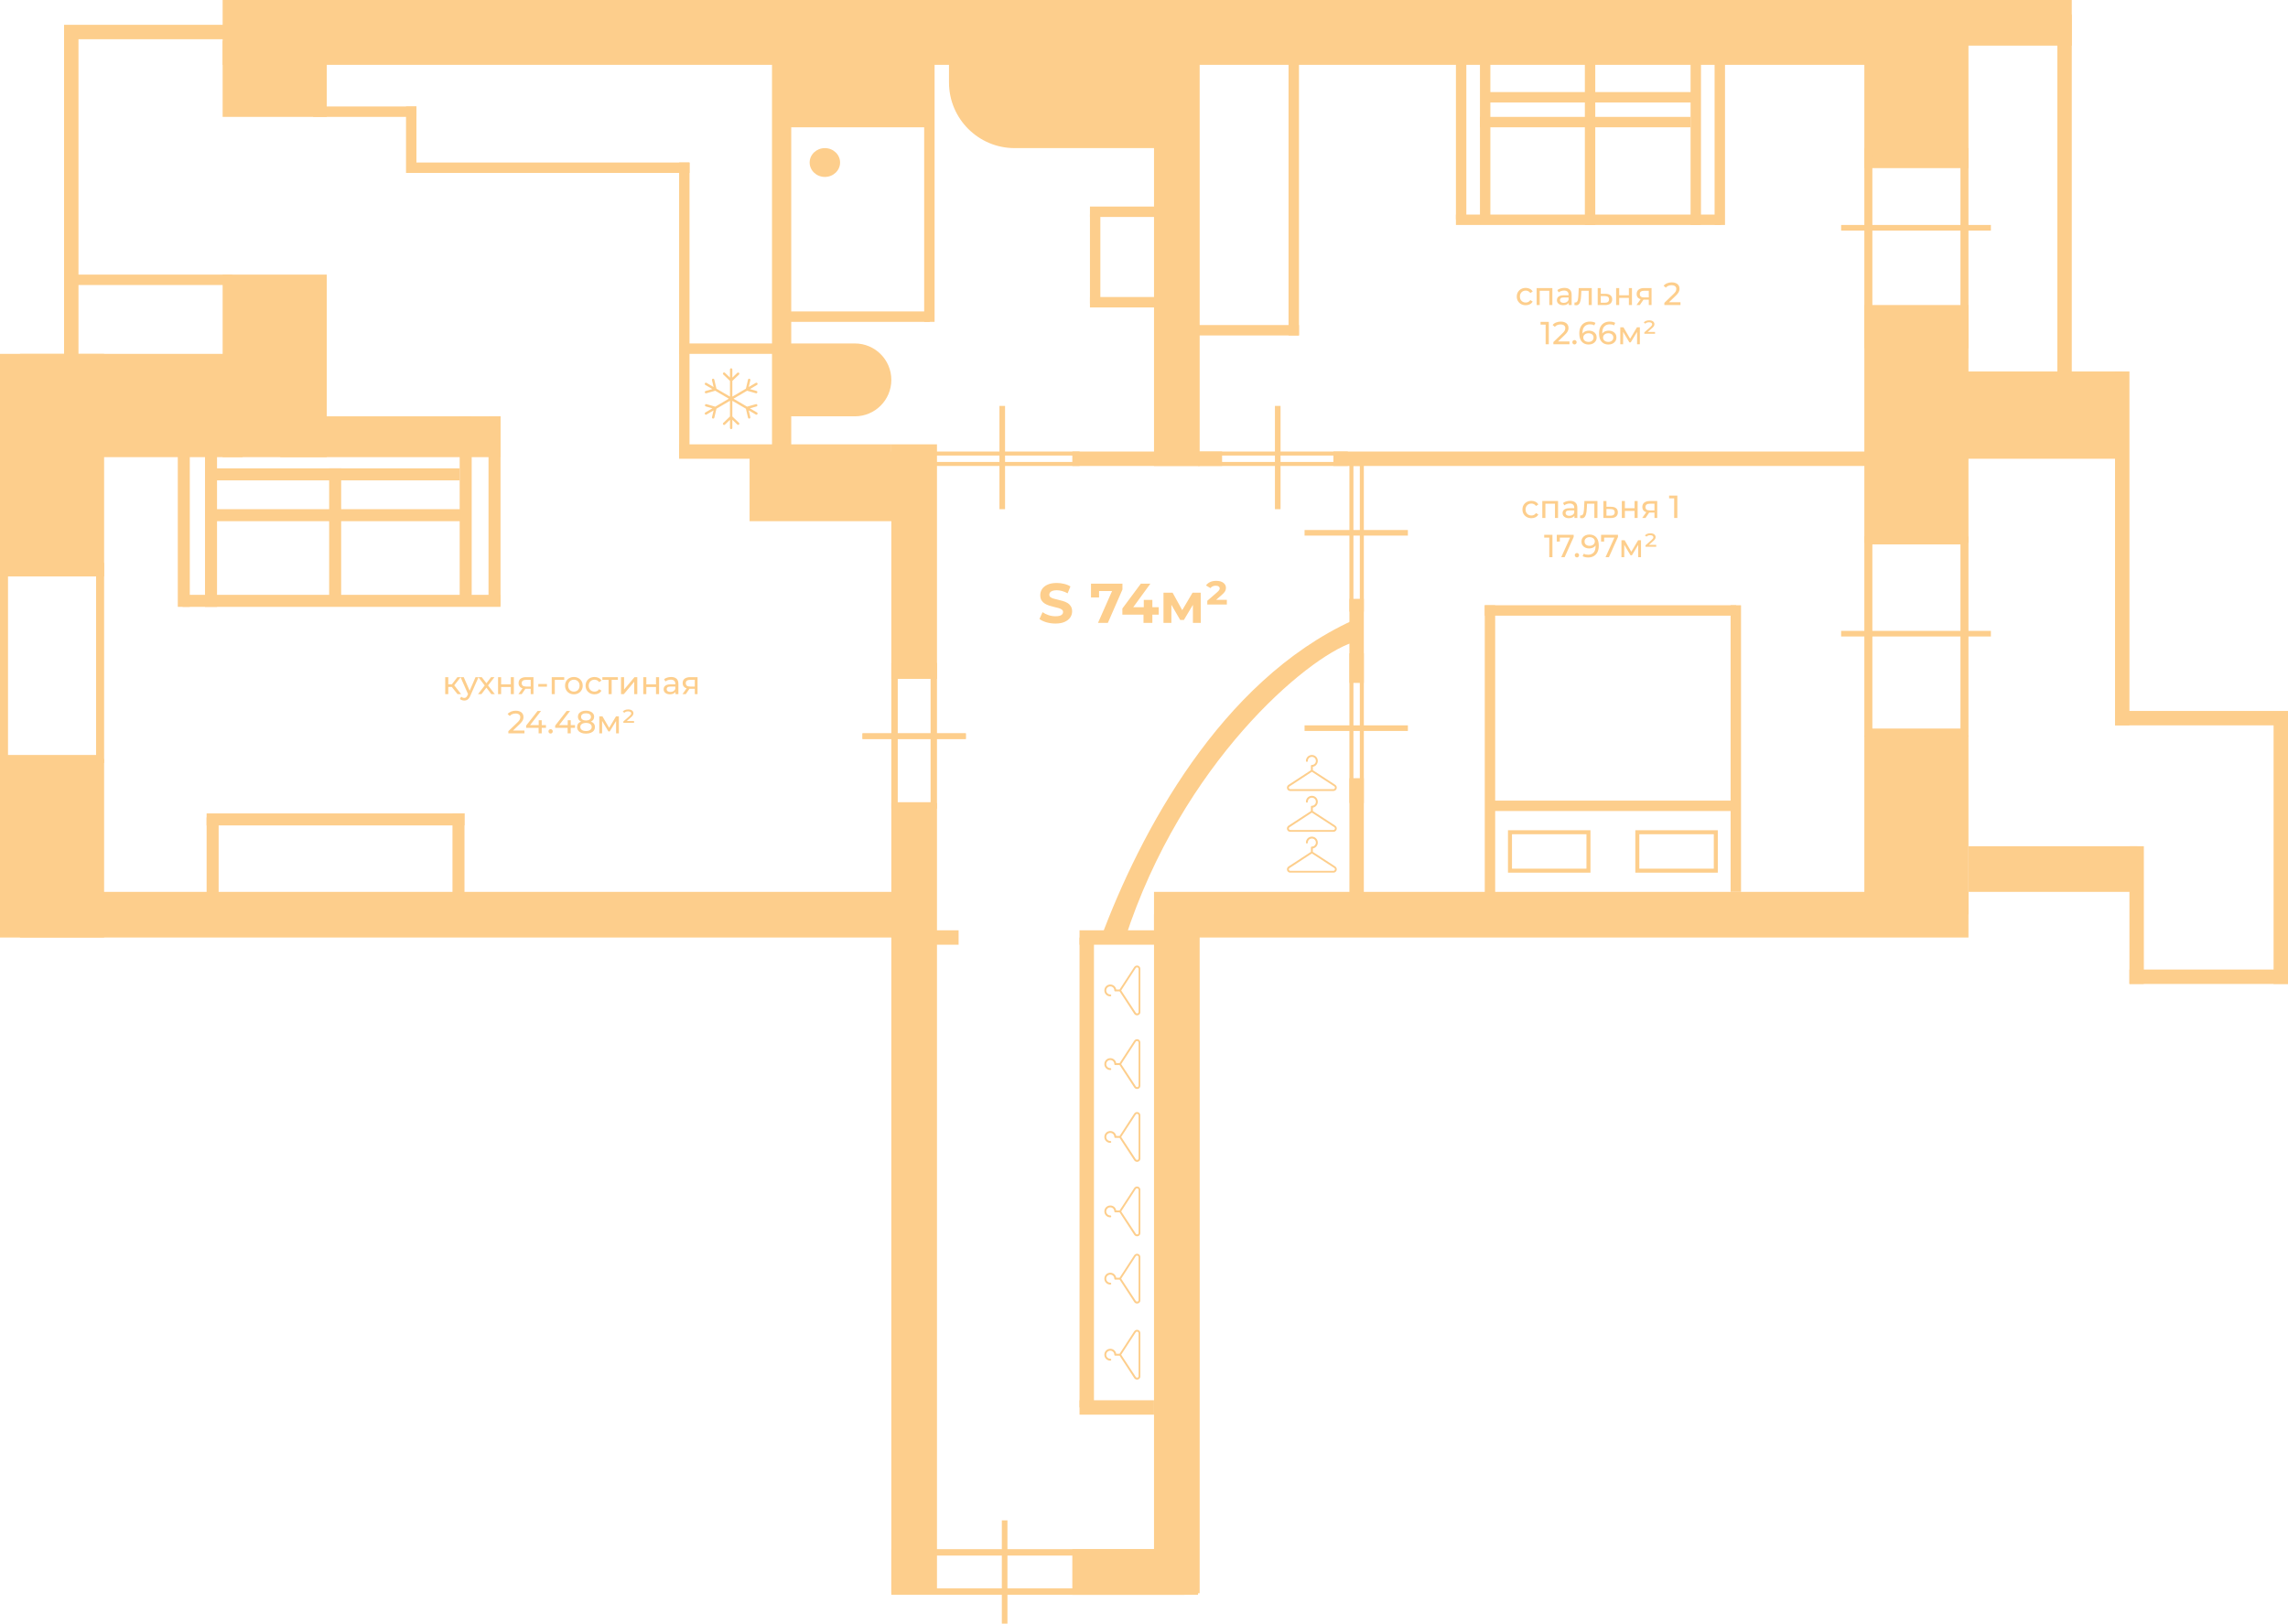 <?xml version="1.0" encoding="UTF-8"?> <svg xmlns="http://www.w3.org/2000/svg" width="2857" height="2028" viewBox="0 0 2857 2028" fill="none"><path d="M1170 1990V1003H1113V1990H1170Z" fill="#FDCE8C"></path><path d="M1498 1990V1142H1441V1990H1498Z" fill="#FDCE8C"></path><path d="M1498 582V40H1441V582H1498Z" fill="#FDCE8C"></path><path d="M1170 848V555H1113V848H1170Z" fill="#FDCE8C"></path><path d="M988 571V61H964V571H988Z" fill="#FDCE8C"></path><path d="M861 571V203H848V571H861Z" fill="#FDCE8C"></path><path d="M1167 402V34H1154V402H1167Z" fill="#FDCE8C"></path><path d="M1622 419V51H1609V419H1622Z" fill="#FDCE8C"></path><path d="M520 216V133H507V216H520Z" fill="#FDCE8C"></path><path d="M1374 379V268H1361V379H1374Z" fill="#FDCE8C"></path><path d="M861 203H512V216H861V203Z" fill="#FDCE8C"></path><path d="M1461 371H1361V384H1461V371Z" fill="#FDCE8C"></path><path d="M1467 258H1361V271H1467V258Z" fill="#FDCE8C"></path><path d="M290 343H88V356H290V343Z" fill="#FDCE8C"></path><path d="M2168 756H1854V769H2168V756Z" fill="#FDCE8C"></path><path d="M2169 1000H1855V1013H2169V1000Z" fill="#FDCE8C"></path><path d="M2149 268H1818V281H2149V268Z" fill="#FDCE8C"></path><path d="M625 743H228V758H625V743Z" fill="#FDCE8C"></path><path d="M580 1016H258V1031H580V1016Z" fill="#FDCE8C"></path><path d="M2111 146H1848V159H2111V146Z" fill="#FDCE8C"></path><path d="M574 585H264V600H574V585Z" fill="#FDCE8C"></path><path d="M2117 115H1854V128H2117V115Z" fill="#FDCE8C"></path><path d="M586 636H256V651H586V636Z" fill="#FDCE8C"></path><path d="M2141 72V281H2154V72H2141Z" fill="#FDCE8C"></path><path d="M610 520V756H625V520H610Z" fill="#FDCE8C"></path><path d="M1818 65V274H1831V65H1818Z" fill="#FDCE8C"></path><path d="M222 522L222 758H237L237 522H222Z" fill="#FDCE8C"></path><path d="M1848 65V274H1861V65H1848Z" fill="#FDCE8C"></path><path d="M256 522V758H271V522H256Z" fill="#FDCE8C"></path><path d="M2111 72V281H2124V72H2111Z" fill="#FDCE8C"></path><path d="M574 520V756H589V520H574Z" fill="#FDCE8C"></path><path d="M565 1016V1135H580V1016H565Z" fill="#FDCE8C"></path><path d="M258 1021V1140H273V1021H258Z" fill="#FDCE8C"></path><path d="M1979 72V281H1992V72H1979Z" fill="#FDCE8C"></path><path d="M411 585V756H426V585H411Z" fill="#FDCE8C"></path><path d="M1854 756V1142H1867V756H1854Z" fill="#FDCE8C"></path><path d="M2161 756V1114H2174V756H2161Z" fill="#FDCE8C"></path><path d="M520 133H391V146H520V133Z" fill="#FDCE8C"></path><path d="M977 429H848V442H977V429Z" fill="#FDCE8C"></path><path d="M1622 406H1493V419H1622V406Z" fill="#FDCE8C"></path><path d="M1161 389H981V402H1161V389Z" fill="#FDCE8C"></path><path d="M1161 72H972V159H1161V72Z" fill="#FDCE8C"></path><path d="M1467 71H1185V103C1185 148.287 1221.71 185 1267 185H1467V71Z" fill="#FDCE8C"></path><path d="M1125 564H936V651H1125V564Z" fill="#FDCE8C"></path><path d="M1206 916H1077V923H1206V916Z" fill="#FDCE8C"></path><path d="M1206 916H1077V923H1206V916Z" fill="#FDCE8C"></path><path d="M1248 507V636H1255V507H1248Z" fill="#FDCE8C"></path><path d="M1251 1899V2028H1258V1899H1251Z" fill="#FDCE8C"></path><path d="M1592 507V636H1599V507H1592Z" fill="#FDCE8C"></path><path d="M1758 662H1629V669H1758V662Z" fill="#FDCE8C"></path><path d="M1758 906H1629V913H1758V906Z" fill="#FDCE8C"></path><path d="M2486 788H2299V795H2486V788Z" fill="#FDCE8C"></path><path d="M2486 281H2299V288H2486V281Z" fill="#FDCE8C"></path><path d="M98 529L98 40H80L80 529H98Z" fill="#FDCE8C"></path><path d="M2393 564H1665V582H2393V564Z" fill="#FDCE8C"></path><path d="M1526 564H1339V582H1526V564Z" fill="#FDCE8C"></path><path d="M1163.5 566.5H1345.5V579.5H1163.5V566.5Z" stroke="#FDCE8C" stroke-width="5"></path><path d="M1885.5 1039.5H1983.5V1087.5H1885.5V1039.5Z" stroke="#FDCE8C" stroke-width="5"></path><path d="M2044.5 1039.5H2142.5V1087.5H2044.5V1039.5Z" stroke="#FDCE8C" stroke-width="5"></path><path d="M1498.5 566.5H1680.5V579.5H1498.5V566.5Z" stroke="#FDCE8C" stroke-width="5"></path><path d="M1687.5 761.5V579.5H1700.5V761.5H1687.5Z" stroke="#FDCE8C" stroke-width="5"></path><path d="M1687.5 1000.5V818.5H1700.5V1000.5H1687.5Z" stroke="#FDCE8C" stroke-width="5"></path><path d="M1113 555H848V573H1113V555Z" fill="#FDCE8C"></path><path d="M345 31L80 31V49L345 49V31Z" fill="#FDCE8C"></path><path d="M1197 1162H1142V1180H1197V1162Z" fill="#FDCE8C"></path><path d="M1454 1162H1348V1180H1454V1162Z" fill="#FDCE8C"></path><path d="M2857 888H2641V906H2857V888Z" fill="#FDCE8C"></path><path d="M2857 1211H2659V1229H2857V1211Z" fill="#FDCE8C"></path><path d="M1441 1749H1348V1767H1441V1749Z" fill="#FDCE8C"></path><path d="M1703 1147V972H1685V1147H1703Z" fill="#FDCE8C"></path><path d="M2587 522V18H2569V522H2587Z" fill="#FDCE8C"></path><path d="M2659 906V464H2641V906H2659Z" fill="#FDCE8C"></path><path d="M2857 1229V893H2839V1229H2857Z" fill="#FDCE8C"></path><path d="M2677 1229V1057H2659V1229H2677Z" fill="#FDCE8C"></path><path d="M1366 1758V1171H1348V1758H1366Z" fill="#FDCE8C"></path><path d="M1689 775C1523.4 851 1423.5 1040.5 1374.5 1172H1405C1476 953 1631.5 821.5 1689 802.5V775Z" fill="#FDCE8C"></path><path d="M1703 853V748H1685V853H1703Z" fill="#FDCE8C"></path><path d="M2458 1142V919H2328V1142H2458Z" fill="#FDCE8C"></path><path d="M2650 464H2446V573H2650V464Z" fill="#FDCE8C"></path><path d="M2458 210V0L2328 0V210H2458Z" fill="#FDCE8C"></path><path d="M2458 678V381H2328V678H2458Z" fill="#FDCE8C"></path><path d="M130 1171V948H0V1171H130Z" fill="#FDCE8C"></path><path d="M130 720V442H0V720H130Z" fill="#FDCE8C"></path><path d="M303 442H25L25 571H303V442Z" fill="#FDCE8C"></path><path d="M625 520H350V571H625V520Z" fill="#FDCE8C"></path><path d="M1067.5 429H985V520H1067.5C1092.63 520 1113 499.629 1113 474.5C1113 449.371 1092.63 429 1067.5 429Z" fill="#FDCE8C"></path><path d="M408 571V343H278V571H408Z" fill="#FDCE8C"></path><path d="M408 146V51L278 51V146H408Z" fill="#FDCE8C"></path><path d="M125 708L125 948H5L5 708H125Z" stroke="#FDCE8C" stroke-width="10"></path><path d="M2453 675V915H2333V675H2453Z" stroke="#FDCE8C" stroke-width="10"></path><path d="M2453 190V430H2333V190H2453Z" stroke="#FDCE8C" stroke-width="10"></path><path d="M2458 1114H1441V1171H2458V1114Z" fill="#FDCE8C"></path><path d="M1479 1935H1339V1992H1479V1935Z" fill="#FDCE8C"></path><path d="M1117 1939H1492V1988H1117V1939Z" stroke="#FDCE8C" stroke-width="8"></path><path d="M1117 1006V832H1166V1006H1117Z" stroke="#FDCE8C" stroke-width="8"></path><path d="M2364 0L278 0V81L2364 81V0Z" fill="#FDCE8C"></path><path d="M2669 1057H2458V1114H2669V1057Z" fill="#FDCE8C"></path><path d="M2587 0L2393 0V57L2587 57V0Z" fill="#FDCE8C"></path><path d="M1142 1114H25V1171H1142V1114Z" fill="#FDCE8C"></path><ellipse cx="1030" cy="203" rx="19" ry="18" fill="#FDCE8C"></ellipse><path d="M1416.22 1663L1398.02 1690.94H1393.79C1393.21 1687.42 1390.15 1684.71 1386.4 1684.71C1382.29 1684.71 1379 1688 1379 1692.11C1379 1696.22 1382.29 1699.51 1386.4 1699.51C1387.1 1699.51 1387.57 1699.04 1387.57 1698.33C1387.57 1697.63 1387.1 1697.16 1386.4 1697.16C1383.58 1697.16 1381.35 1694.93 1381.35 1692.11C1381.35 1689.29 1383.58 1687.06 1386.4 1687.06C1389.21 1687.06 1391.44 1689.29 1391.44 1692.11C1391.44 1692.82 1391.91 1693.29 1392.62 1693.29H1398.02L1416.33 1721.34C1417.16 1722.52 1418.45 1723.22 1419.86 1723.22C1422.09 1723.22 1423.85 1721.58 1423.96 1719.47V1664.87C1423.85 1662.76 1422.09 1661 1419.86 1661C1418.33 1661 1417.04 1661.82 1416.22 1663ZM1421.73 1665.23V1719C1421.73 1720.05 1420.91 1720.87 1419.86 1720.87C1419.27 1720.87 1418.68 1720.52 1418.33 1720.05L1400.01 1692.11L1418.09 1664.29C1418.45 1663.7 1419.03 1663.23 1419.74 1663.23C1420.91 1663.35 1421.73 1664.17 1421.73 1665.23Z" fill="#FDCE8C"></path><path d="M1416.22 1484L1398.02 1511.94H1393.79C1393.21 1508.42 1390.15 1505.71 1386.4 1505.71C1382.29 1505.71 1379 1509 1379 1513.11C1379 1517.22 1382.29 1520.51 1386.4 1520.51C1387.1 1520.51 1387.57 1520.04 1387.57 1519.33C1387.57 1518.63 1387.1 1518.16 1386.4 1518.16C1383.58 1518.16 1381.35 1515.93 1381.35 1513.11C1381.35 1510.29 1383.58 1508.06 1386.4 1508.06C1389.21 1508.06 1391.44 1510.29 1391.44 1513.11C1391.44 1513.82 1391.91 1514.29 1392.62 1514.29H1398.02L1416.33 1542.34C1417.16 1543.52 1418.45 1544.22 1419.86 1544.22C1422.09 1544.22 1423.85 1542.58 1423.96 1540.47V1485.87C1423.85 1483.76 1422.09 1482 1419.86 1482C1418.33 1482 1417.04 1482.82 1416.22 1484ZM1421.73 1486.23V1540C1421.73 1541.05 1420.91 1541.87 1419.86 1541.87C1419.27 1541.87 1418.68 1541.52 1418.33 1541.05L1400.01 1513.11L1418.09 1485.29C1418.45 1484.7 1419.03 1484.23 1419.74 1484.23C1420.91 1484.35 1421.73 1485.17 1421.73 1486.23Z" fill="#FDCE8C"></path><path d="M1416.22 1300L1398.02 1327.94H1393.79C1393.21 1324.42 1390.15 1321.71 1386.4 1321.71C1382.29 1321.71 1379 1325 1379 1329.11C1379 1333.22 1382.29 1336.51 1386.4 1336.51C1387.1 1336.51 1387.57 1336.04 1387.57 1335.33C1387.57 1334.63 1387.1 1334.16 1386.4 1334.16C1383.58 1334.16 1381.35 1331.93 1381.35 1329.11C1381.35 1326.29 1383.58 1324.06 1386.4 1324.06C1389.21 1324.06 1391.44 1326.29 1391.44 1329.11C1391.44 1329.82 1391.91 1330.29 1392.62 1330.29H1398.02L1416.33 1358.34C1417.16 1359.52 1418.45 1360.22 1419.86 1360.22C1422.09 1360.22 1423.85 1358.58 1423.96 1356.47V1301.87C1423.85 1299.76 1422.09 1298 1419.86 1298C1418.33 1298 1417.04 1298.82 1416.22 1300ZM1421.73 1302.23V1356C1421.73 1357.05 1420.91 1357.87 1419.86 1357.87C1419.27 1357.87 1418.68 1357.52 1418.33 1357.05L1400.01 1329.11L1418.09 1301.29C1418.45 1300.7 1419.03 1300.23 1419.74 1300.23C1420.91 1300.35 1421.73 1301.17 1421.73 1302.23Z" fill="#FDCE8C"></path><path d="M1416.22 1568L1398.02 1595.94H1393.79C1393.21 1592.42 1390.15 1589.71 1386.4 1589.71C1382.29 1589.71 1379 1593 1379 1597.11C1379 1601.22 1382.29 1604.51 1386.4 1604.51C1387.1 1604.51 1387.57 1604.04 1387.57 1603.33C1387.57 1602.63 1387.1 1602.16 1386.4 1602.16C1383.58 1602.16 1381.35 1599.93 1381.35 1597.11C1381.35 1594.29 1383.58 1592.06 1386.4 1592.06C1389.21 1592.06 1391.44 1594.29 1391.44 1597.11C1391.44 1597.82 1391.91 1598.29 1392.62 1598.29H1398.02L1416.33 1626.34C1417.16 1627.52 1418.45 1628.22 1419.86 1628.22C1422.09 1628.22 1423.85 1626.58 1423.96 1624.47V1569.87C1423.85 1567.76 1422.09 1566 1419.86 1566C1418.33 1566 1417.04 1566.82 1416.22 1568ZM1421.73 1570.23V1624C1421.73 1625.05 1420.91 1625.87 1419.86 1625.87C1419.27 1625.87 1418.68 1625.52 1418.33 1625.05L1400.01 1597.11L1418.09 1569.29C1418.45 1568.7 1419.03 1568.23 1419.74 1568.23C1420.91 1568.35 1421.73 1569.17 1421.73 1570.23Z" fill="#FDCE8C"></path><path d="M1416.22 1391L1398.02 1418.94H1393.79C1393.21 1415.42 1390.15 1412.71 1386.4 1412.71C1382.29 1412.71 1379 1416 1379 1420.11C1379 1424.22 1382.29 1427.51 1386.4 1427.51C1387.1 1427.51 1387.57 1427.04 1387.57 1426.33C1387.57 1425.63 1387.1 1425.16 1386.4 1425.16C1383.58 1425.16 1381.35 1422.93 1381.35 1420.11C1381.35 1417.29 1383.58 1415.06 1386.4 1415.06C1389.21 1415.06 1391.44 1417.29 1391.44 1420.11C1391.44 1420.82 1391.91 1421.29 1392.62 1421.29H1398.02L1416.33 1449.34C1417.16 1450.52 1418.45 1451.22 1419.86 1451.22C1422.09 1451.22 1423.85 1449.58 1423.96 1447.47V1392.87C1423.85 1390.76 1422.09 1389 1419.86 1389C1418.33 1389 1417.04 1389.82 1416.22 1391ZM1421.73 1393.23V1447C1421.73 1448.05 1420.91 1448.87 1419.86 1448.87C1419.27 1448.87 1418.68 1448.52 1418.33 1448.05L1400.01 1420.11L1418.09 1392.29C1418.45 1391.7 1419.03 1391.23 1419.74 1391.23C1420.91 1391.35 1421.73 1392.17 1421.73 1393.23Z" fill="#FDCE8C"></path><path d="M1416.22 1208L1398.02 1235.94H1393.79C1393.21 1232.42 1390.15 1229.71 1386.4 1229.71C1382.29 1229.71 1379 1233 1379 1237.11C1379 1241.22 1382.29 1244.51 1386.4 1244.51C1387.1 1244.51 1387.57 1244.04 1387.57 1243.33C1387.57 1242.63 1387.1 1242.16 1386.4 1242.16C1383.58 1242.16 1381.35 1239.93 1381.35 1237.11C1381.35 1234.29 1383.58 1232.06 1386.4 1232.06C1389.21 1232.06 1391.44 1234.29 1391.44 1237.11C1391.44 1237.82 1391.91 1238.29 1392.62 1238.29H1398.02L1416.33 1266.34C1417.16 1267.52 1418.45 1268.22 1419.86 1268.22C1422.09 1268.22 1423.85 1266.58 1423.96 1264.47V1209.87C1423.85 1207.76 1422.09 1206 1419.86 1206C1418.33 1206 1417.04 1206.82 1416.22 1208ZM1421.73 1210.23V1264C1421.73 1265.05 1420.91 1265.87 1419.86 1265.87C1419.27 1265.87 1418.68 1265.52 1418.33 1265.05L1400.01 1237.11L1418.09 1209.29C1418.45 1208.7 1419.03 1208.23 1419.74 1208.23C1420.91 1208.35 1421.73 1209.17 1421.73 1210.23Z" fill="#FDCE8C"></path><path d="M1667.23 980.216L1639.29 962.019V957.793C1642.81 957.205 1645.51 954.153 1645.51 950.396C1645.51 946.287 1642.22 943 1638.11 943C1634 943 1630.71 946.287 1630.71 950.396C1630.71 951.101 1631.18 951.57 1631.89 951.57C1632.59 951.57 1633.06 951.101 1633.06 950.396C1633.06 947.579 1635.29 945.348 1638.11 945.348C1640.93 945.348 1643.16 947.579 1643.16 950.396C1643.16 953.214 1640.93 955.444 1638.11 955.444C1637.41 955.444 1636.94 955.914 1636.94 956.618V962.019L1608.88 980.333C1607.7 981.155 1607 982.447 1607 983.856C1607 986.086 1608.64 987.847 1610.76 987.965H1665.35C1667.46 987.847 1669.22 986.086 1669.22 983.856C1669.22 982.329 1668.4 981.038 1667.23 980.216ZM1665 985.734H1611.23C1610.17 985.734 1609.35 984.912 1609.35 983.856C1609.35 983.269 1609.7 982.681 1610.17 982.329L1638.11 964.015L1665.94 982.094C1666.52 982.447 1666.99 983.034 1666.99 983.738C1666.87 984.912 1666.05 985.734 1665 985.734Z" fill="#FDCE8C"></path><path d="M1667.23 1031.22L1639.29 1013.02V1008.79C1642.81 1008.21 1645.51 1005.15 1645.51 1001.4C1645.51 997.287 1642.22 994 1638.11 994C1634 994 1630.71 997.287 1630.71 1001.4C1630.71 1002.1 1631.18 1002.57 1631.89 1002.57C1632.59 1002.57 1633.06 1002.1 1633.06 1001.4C1633.06 998.579 1635.29 996.348 1638.11 996.348C1640.93 996.348 1643.16 998.579 1643.16 1001.4C1643.16 1004.21 1640.93 1006.44 1638.11 1006.44C1637.41 1006.44 1636.94 1006.91 1636.94 1007.62V1013.02L1608.88 1031.33C1607.7 1032.16 1607 1033.45 1607 1034.86C1607 1037.09 1608.64 1038.85 1610.76 1038.96H1665.35C1667.46 1038.85 1669.22 1037.09 1669.22 1034.86C1669.22 1033.33 1668.4 1032.04 1667.23 1031.22ZM1665 1036.73H1611.23C1610.17 1036.73 1609.35 1035.91 1609.35 1034.86C1609.35 1034.27 1609.7 1033.68 1610.17 1033.33L1638.11 1015.01L1665.94 1033.09C1666.52 1033.45 1666.99 1034.03 1666.99 1034.74C1666.87 1035.91 1666.05 1036.73 1665 1036.73Z" fill="#FDCE8C"></path><path d="M1667.23 1082.22L1639.29 1064.02V1059.79C1642.81 1059.21 1645.51 1056.15 1645.51 1052.4C1645.51 1048.29 1642.22 1045 1638.11 1045C1634 1045 1630.71 1048.29 1630.71 1052.4C1630.71 1053.1 1631.18 1053.57 1631.89 1053.57C1632.59 1053.57 1633.06 1053.1 1633.06 1052.4C1633.06 1049.58 1635.29 1047.35 1638.11 1047.35C1640.93 1047.35 1643.16 1049.58 1643.16 1052.4C1643.16 1055.21 1640.93 1057.44 1638.11 1057.44C1637.41 1057.44 1636.94 1057.91 1636.94 1058.62V1064.02L1608.88 1082.33C1607.7 1083.16 1607 1084.45 1607 1085.86C1607 1088.09 1608.64 1089.85 1610.76 1089.96H1665.35C1667.46 1089.85 1669.22 1088.09 1669.22 1085.86C1669.22 1084.33 1668.4 1083.04 1667.23 1082.22ZM1665 1087.73H1611.23C1610.17 1087.73 1609.35 1086.91 1609.35 1085.86C1609.35 1085.27 1609.7 1084.68 1610.17 1084.33L1638.11 1066.01L1665.94 1084.09C1666.52 1084.45 1666.99 1085.03 1666.99 1085.74C1666.87 1086.91 1666.05 1087.73 1665 1087.73Z" fill="#FDCE8C"></path><path d="M1317.94 778.84C1314.02 778.84 1310.26 778.327 1306.67 777.3C1303.08 776.227 1300.18 774.85 1297.99 773.17L1301.84 764.63C1303.94 766.123 1306.41 767.36 1309.26 768.34C1312.15 769.273 1315.07 769.74 1318.01 769.74C1320.25 769.74 1322.05 769.53 1323.4 769.11C1324.8 768.643 1325.83 768.013 1326.48 767.22C1327.13 766.427 1327.46 765.517 1327.46 764.49C1327.46 763.183 1326.95 762.157 1325.92 761.41C1324.89 760.617 1323.54 759.987 1321.86 759.52C1320.18 759.007 1318.31 758.54 1316.26 758.12C1314.25 757.653 1312.22 757.093 1310.17 756.44C1308.16 755.787 1306.32 754.947 1304.64 753.92C1302.96 752.893 1301.58 751.54 1300.51 749.86C1299.48 748.18 1298.97 746.033 1298.97 743.42C1298.97 740.62 1299.72 738.077 1301.21 735.79C1302.75 733.457 1305.04 731.613 1308.07 730.26C1311.15 728.86 1315 728.16 1319.62 728.16C1322.7 728.16 1325.73 728.533 1328.72 729.28C1331.71 729.98 1334.34 731.053 1336.63 732.5L1333.13 741.11C1330.84 739.803 1328.56 738.847 1326.27 738.24C1323.98 737.587 1321.74 737.26 1319.55 737.26C1317.36 737.26 1315.56 737.517 1314.16 738.03C1312.76 738.543 1311.76 739.22 1311.15 740.06C1310.54 740.853 1310.24 741.787 1310.24 742.86C1310.24 744.12 1310.75 745.147 1311.78 745.94C1312.81 746.687 1314.16 747.293 1315.84 747.76C1317.52 748.227 1319.36 748.693 1321.37 749.16C1323.42 749.627 1325.45 750.163 1327.46 750.77C1329.51 751.377 1331.38 752.193 1333.06 753.22C1334.74 754.247 1336.09 755.6 1337.12 757.28C1338.19 758.96 1338.73 761.083 1338.73 763.65C1338.73 766.403 1337.96 768.923 1336.42 771.21C1334.88 773.497 1332.57 775.34 1329.49 776.74C1326.46 778.14 1322.61 778.84 1317.94 778.84ZM1371.06 778L1390.8 733.34L1393.74 738.24H1367.35L1372.39 732.92V746.22H1362.31V729H1401.58V736.35L1383.38 778H1371.06ZM1401.49 767.71V760.08L1424.59 729H1436.49L1413.88 760.08L1408.35 758.47H1446.92V767.71H1401.49ZM1427.88 778V767.71L1428.23 758.47V749.3H1438.94V778H1427.88ZM1452.83 778V740.34H1464.24L1478.45 766.1H1473.9L1489.09 740.34H1499.31L1499.45 778H1489.58V751.54L1491.26 752.66L1478.31 774.36H1473.69L1460.67 751.89L1462.7 751.4V778H1452.83ZM1507.53 755.11V750.42L1519.64 739.92C1521.04 738.707 1521.95 737.727 1522.37 736.98C1522.84 736.233 1523.07 735.533 1523.07 734.88C1523.07 733.947 1522.65 733.177 1521.81 732.57C1521.02 731.917 1519.76 731.59 1518.03 731.59C1516.59 731.59 1515.3 731.847 1514.18 732.36C1513.06 732.873 1512.18 733.62 1511.52 734.6L1505.92 731.24C1507.09 729.513 1508.72 728.137 1510.82 727.11C1512.97 726.037 1515.58 725.5 1518.66 725.5C1522.49 725.5 1525.48 726.317 1527.62 727.95C1529.77 729.583 1530.84 731.707 1530.84 734.32C1530.84 735.72 1530.49 737.097 1529.79 738.45C1529.09 739.757 1527.6 741.39 1525.31 743.35L1515.58 751.82L1513.97 749.23H1531.96V755.11H1507.53Z" fill="#FDCE8C"></path><path d="M945.174 515.172L936.412 510.028L944.75 507.64C945.104 507.513 945.398 507.255 945.569 506.919C945.741 506.583 945.78 506.195 945.676 505.831C945.573 505.469 945.335 505.159 945.013 504.964C944.689 504.771 944.305 504.708 943.937 504.787L932.874 507.952L915.926 498L932.874 488.046L943.933 491.213C944.3 491.292 944.685 491.229 945.008 491.034C945.332 490.841 945.569 490.531 945.673 490.167C945.776 489.805 945.737 489.415 945.565 489.079C945.393 488.745 945.1 488.487 944.744 488.358L936.407 485.98L945.171 480.834C945.35 480.743 945.511 480.617 945.641 480.461C945.773 480.303 945.869 480.123 945.926 479.928C945.984 479.733 946 479.528 945.976 479.326C945.952 479.123 945.886 478.928 945.784 478.754C945.682 478.578 945.543 478.425 945.38 478.306C945.217 478.186 945.03 478.1 944.832 478.056C944.633 478.011 944.43 478.007 944.229 478.045C944.031 478.082 943.84 478.16 943.674 478.273L934.912 483.417L936.918 474.951C936.977 474.756 936.996 474.552 936.973 474.349C936.949 474.147 936.886 473.952 936.786 473.775C936.684 473.599 936.549 473.447 936.386 473.324C936.225 473.203 936.038 473.116 935.842 473.07C935.643 473.021 935.44 473.016 935.24 473.051C935.039 473.086 934.851 473.162 934.68 473.276C934.512 473.387 934.367 473.532 934.256 473.703C934.145 473.874 934.071 474.065 934.037 474.266L931.381 485.484L914.479 495.411V475.772L922.787 467.812C923.045 467.534 923.188 467.168 923.186 466.789C923.184 466.41 923.036 466.045 922.774 465.772C922.513 465.497 922.158 465.332 921.78 465.313C921.4 465.293 921.029 465.419 920.74 465.666L914.479 471.666V461.486C914.479 461.092 914.324 460.713 914.046 460.435C913.766 460.156 913.39 460 912.995 460C912.603 460 912.225 460.156 911.947 460.435C911.669 460.713 911.513 461.092 911.513 461.486V471.666L905.247 465.66C905.108 465.514 904.941 465.395 904.758 465.315C904.572 465.233 904.372 465.192 904.17 465.192C903.968 465.19 903.768 465.231 903.583 465.311C903.398 465.391 903.229 465.508 903.09 465.655C902.951 465.799 902.844 465.974 902.774 466.163C902.703 466.353 902.674 466.555 902.685 466.758C902.694 466.96 902.746 467.157 902.837 467.339C902.925 467.521 903.051 467.681 903.205 467.812L911.513 475.772V495.411L894.602 485.486L891.946 474.267C891.92 474.061 891.85 473.863 891.74 473.686C891.633 473.508 891.488 473.356 891.318 473.237C891.148 473.12 890.953 473.038 890.749 473.001C890.546 472.962 890.336 472.968 890.134 473.016C889.932 473.062 889.742 473.153 889.577 473.279C889.412 473.406 889.275 473.564 889.175 473.747C889.075 473.929 889.015 474.13 888.997 474.338C888.98 474.546 889.006 474.754 889.075 474.951L891.075 483.408L882.315 478.266C882.147 478.152 881.958 478.074 881.758 478.037C881.559 478 881.354 478.004 881.156 478.048C880.957 478.093 880.772 478.178 880.607 478.299C880.444 478.418 880.307 478.57 880.203 478.747C880.101 478.921 880.037 479.116 880.011 479.318C879.987 479.521 880.003 479.725 880.061 479.92C880.118 480.115 880.216 480.295 880.346 480.451C880.476 480.609 880.637 480.735 880.818 480.826L889.58 485.972L881.243 488.351C881.044 488.394 880.857 488.477 880.691 488.596C880.526 488.715 880.387 488.865 880.283 489.04C880.179 489.214 880.111 489.409 880.085 489.612C880.059 489.812 880.074 490.019 880.129 490.214C880.185 490.409 880.279 490.59 880.409 490.748C880.537 490.906 880.698 491.034 880.878 491.127C881.057 491.22 881.256 491.276 881.459 491.289C881.661 491.302 881.865 491.274 882.056 491.205L893.119 488.046L910.067 498L893.119 507.952L882.056 504.787C881.687 504.708 881.302 504.771 880.98 504.964C880.657 505.159 880.418 505.469 880.316 505.831C880.213 506.195 880.25 506.583 880.422 506.919C880.594 507.255 880.887 507.513 881.243 507.64L889.58 510.028L880.818 515.172C880.637 515.263 880.476 515.391 880.346 515.547C880.216 515.703 880.118 515.885 880.061 516.08C880.003 516.275 879.987 516.479 880.011 516.682C880.037 516.882 880.101 517.077 880.203 517.253C880.307 517.428 880.444 517.58 880.607 517.701C880.772 517.822 880.957 517.905 881.156 517.952C881.354 517.996 881.559 518 881.758 517.963C881.958 517.926 882.147 517.846 882.315 517.733L891.075 512.589L889.075 521.049C888.986 521.432 889.051 521.835 889.256 522.169C889.464 522.503 889.793 522.743 890.173 522.834C890.286 522.86 890.401 522.873 890.516 522.873C890.849 522.873 891.172 522.76 891.433 522.552C891.694 522.345 891.877 522.056 891.955 521.731L894.61 510.514L911.521 500.589V520.228L903.205 528.188C903.05 528.317 902.924 528.479 902.833 528.661C902.742 528.843 902.69 529.042 902.679 529.244C902.668 529.447 902.699 529.651 902.77 529.84C902.838 530.032 902.948 530.206 903.088 530.353C903.227 530.5 903.396 530.617 903.583 530.695C903.77 530.774 903.97 530.813 904.174 530.812C904.376 530.81 904.576 530.767 904.761 530.683C904.946 530.602 905.113 530.483 905.25 530.332L911.513 524.334V534.512C911.513 534.908 911.669 535.285 911.947 535.564C912.225 535.844 912.603 536 912.995 536C913.39 536 913.766 535.844 914.046 535.564C914.324 535.285 914.479 534.908 914.479 534.512V524.334L920.748 530.34C921.037 530.583 921.409 530.706 921.785 530.685C922.163 530.663 922.517 530.498 922.776 530.223C923.036 529.95 923.182 529.586 923.184 529.207C923.186 528.828 923.043 528.464 922.787 528.188L914.479 520.223V500.589L931.39 510.514L934.045 521.731C934.123 522.056 934.306 522.345 934.567 522.552C934.828 522.76 935.153 522.873 935.484 522.873C935.599 522.873 935.716 522.86 935.827 522.834C936.208 522.743 936.538 522.503 936.744 522.169C936.949 521.835 937.016 521.432 936.927 521.049L934.925 512.592L943.687 517.736C943.853 517.85 944.044 517.928 944.242 517.965C944.443 518.004 944.648 518 944.844 517.954C945.043 517.909 945.23 517.824 945.393 517.705C945.558 517.584 945.695 517.432 945.797 517.255C945.9 517.081 945.965 516.886 945.989 516.683C946.013 516.481 945.997 516.277 945.939 516.082C945.882 515.887 945.786 515.707 945.656 515.551C945.524 515.395 945.365 515.267 945.184 515.176L945.174 515.172Z" fill="#FDCE8C"></path><path d="M1905.18 381.24C1903.02 381.24 1901.09 380.773 1899.38 379.84C1897.7 378.907 1896.38 377.627 1895.42 376C1894.46 374.373 1893.98 372.507 1893.98 370.4C1893.98 368.293 1894.46 366.427 1895.42 364.8C1896.38 363.173 1897.7 361.907 1899.38 361C1901.09 360.067 1903.02 359.6 1905.18 359.6C1907.1 359.6 1908.81 359.987 1910.3 360.76C1911.82 361.507 1912.99 362.627 1913.82 364.12L1910.9 366C1910.21 364.96 1909.35 364.2 1908.34 363.72C1907.35 363.213 1906.29 362.96 1905.14 362.96C1903.75 362.96 1902.51 363.267 1901.42 363.88C1900.33 364.493 1899.46 365.36 1898.82 366.48C1898.18 367.573 1897.86 368.88 1897.86 370.4C1897.86 371.92 1898.18 373.24 1898.82 374.36C1899.46 375.48 1900.33 376.347 1901.42 376.96C1902.51 377.573 1903.75 377.88 1905.14 377.88C1906.29 377.88 1907.35 377.64 1908.34 377.16C1909.35 376.653 1910.21 375.88 1910.9 374.84L1913.82 376.68C1912.99 378.147 1911.82 379.28 1910.3 380.08C1908.81 380.853 1907.1 381.24 1905.18 381.24ZM1918.79 381V359.8H1938.43V381H1934.59V362.2L1935.51 363.16H1921.71L1922.63 362.2V381H1918.79ZM1958.86 381V376.52L1958.66 375.68V368.04C1958.66 366.413 1958.18 365.16 1957.22 364.28C1956.29 363.373 1954.88 362.92 1952.98 362.92C1951.73 362.92 1950.5 363.133 1949.3 363.56C1948.1 363.96 1947.09 364.507 1946.26 365.2L1944.66 362.32C1945.76 361.44 1947.06 360.773 1948.58 360.32C1950.13 359.84 1951.74 359.6 1953.42 359.6C1956.33 359.6 1958.57 360.307 1960.14 361.72C1961.72 363.133 1962.5 365.293 1962.5 368.2V381H1958.86ZM1951.9 381.24C1950.33 381.24 1948.94 380.973 1947.74 380.44C1946.57 379.907 1945.66 379.173 1945.02 378.24C1944.38 377.28 1944.06 376.2 1944.06 375C1944.06 373.853 1944.33 372.813 1944.86 371.88C1945.42 370.947 1946.32 370.2 1947.54 369.64C1948.8 369.08 1950.48 368.8 1952.58 368.8H1959.3V371.56H1952.74C1950.82 371.56 1949.53 371.88 1948.86 372.52C1948.2 373.16 1947.86 373.933 1947.86 374.84C1947.86 375.88 1948.28 376.72 1949.1 377.36C1949.93 377.973 1951.08 378.28 1952.54 378.28C1953.98 378.28 1955.24 377.96 1956.3 377.32C1957.4 376.68 1958.18 375.747 1958.66 374.52L1959.42 377.16C1958.92 378.413 1958.02 379.413 1956.74 380.16C1955.46 380.88 1953.85 381.24 1951.9 381.24ZM1965.9 380.96L1966.14 377.72C1966.32 377.747 1966.5 377.773 1966.66 377.8C1966.82 377.827 1966.96 377.84 1967.1 377.84C1967.95 377.84 1968.62 377.547 1969.1 376.96C1969.6 376.373 1969.98 375.6 1970.22 374.64C1970.46 373.653 1970.63 372.547 1970.74 371.32C1970.84 370.093 1970.92 368.867 1970.98 367.64L1971.34 359.8H1987.62V381H1983.78V362.04L1984.7 363.16H1973.82L1974.7 362L1974.42 367.88C1974.34 369.747 1974.19 371.493 1973.98 373.12C1973.76 374.747 1973.43 376.173 1972.98 377.4C1972.55 378.627 1971.95 379.587 1971.18 380.28C1970.43 380.973 1969.46 381.32 1968.26 381.32C1967.91 381.32 1967.54 381.28 1967.14 381.2C1966.76 381.147 1966.35 381.067 1965.9 380.96ZM2004.84 367C2007.54 367.027 2009.59 367.64 2011 368.84C2012.42 370.04 2013.12 371.733 2013.12 373.92C2013.12 376.213 2012.35 377.987 2010.8 379.24C2009.26 380.467 2007.07 381.067 2004.24 381.04L1995.04 381V359.8H1998.88V366.96L2004.84 367ZM2003.92 378.12C2005.66 378.147 2006.96 377.8 2007.84 377.08C2008.75 376.36 2009.2 375.293 2009.2 373.88C2009.2 372.493 2008.76 371.48 2007.88 370.84C2007 370.2 2005.68 369.867 2003.92 369.84L1998.88 369.76V378.08L2003.92 378.12ZM2018.05 381V359.8H2021.89V368.8H2033.97V359.8H2037.81V381H2033.97V372.12H2021.89V381H2018.05ZM2058.84 381V373.56L2059.44 374.28H2052.68C2049.85 374.28 2047.64 373.68 2046.04 372.48C2044.46 371.28 2043.68 369.533 2043.68 367.24C2043.68 364.787 2044.52 362.933 2046.2 361.68C2047.9 360.427 2050.17 359.8 2053 359.8H2062.28V381H2058.84ZM2043.48 381L2049.24 372.88H2053.2L2047.6 381H2043.48ZM2058.84 372.36V362.08L2059.44 363.16H2053.12C2051.36 363.16 2050 363.493 2049.04 364.16C2048.08 364.8 2047.6 365.867 2047.6 367.36C2047.6 370.133 2049.38 371.52 2052.96 371.52H2059.44L2058.84 372.36ZM2078.27 381V378.28L2089.67 367.28C2090.68 366.32 2091.43 365.48 2091.91 364.76C2092.42 364.013 2092.75 363.333 2092.91 362.72C2093.1 362.08 2093.19 361.467 2093.19 360.88C2093.19 359.44 2092.68 358.307 2091.67 357.48C2090.66 356.653 2089.18 356.24 2087.23 356.24C2085.74 356.24 2084.39 356.493 2083.19 357C2081.99 357.48 2080.95 358.24 2080.07 359.28L2077.35 356.92C2078.42 355.56 2079.84 354.52 2081.63 353.8C2083.44 353.053 2085.43 352.68 2087.59 352.68C2089.54 352.68 2091.23 353 2092.67 353.64C2094.11 354.253 2095.22 355.147 2095.99 356.32C2096.79 357.493 2097.19 358.88 2097.19 360.48C2097.19 361.387 2097.07 362.28 2096.83 363.16C2096.59 364.04 2096.14 364.973 2095.47 365.96C2094.8 366.947 2093.84 368.053 2092.59 369.28L2082.43 379.08L2081.47 377.52H2098.39V381H2078.27ZM1930.01 430V403.6L1931.73 405.48H1923.69V402H1933.97V430H1930.01ZM1939.66 430V427.28L1951.06 416.28C1952.07 415.32 1952.82 414.48 1953.3 413.76C1953.8 413.013 1954.14 412.333 1954.3 411.72C1954.48 411.08 1954.58 410.467 1954.58 409.88C1954.58 408.44 1954.07 407.307 1953.06 406.48C1952.04 405.653 1950.56 405.24 1948.62 405.24C1947.12 405.24 1945.78 405.493 1944.58 406C1943.38 406.48 1942.34 407.24 1941.46 408.28L1938.74 405.92C1939.8 404.56 1941.23 403.52 1943.02 402.8C1944.83 402.053 1946.82 401.68 1948.98 401.68C1950.92 401.68 1952.62 402 1954.06 402.64C1955.5 403.253 1956.6 404.147 1957.38 405.32C1958.18 406.493 1958.58 407.88 1958.58 409.48C1958.58 410.387 1958.46 411.28 1958.22 412.16C1957.98 413.04 1957.52 413.973 1956.86 414.96C1956.19 415.947 1955.23 417.053 1953.98 418.28L1943.82 428.08L1942.86 426.52H1959.78V430H1939.66ZM1966.1 430.24C1965.35 430.24 1964.71 429.987 1964.18 429.48C1963.64 428.947 1963.38 428.28 1963.38 427.48C1963.38 426.68 1963.64 426.027 1964.18 425.52C1964.71 425.013 1965.35 424.76 1966.1 424.76C1966.82 424.76 1967.43 425.013 1967.94 425.52C1968.47 426.027 1968.74 426.68 1968.74 427.48C1968.74 428.28 1968.47 428.947 1967.94 429.48C1967.43 429.987 1966.82 430.24 1966.1 430.24ZM1983.81 430.32C1981.33 430.32 1979.21 429.773 1977.45 428.68C1975.69 427.587 1974.34 426.013 1973.41 423.96C1972.5 421.88 1972.05 419.347 1972.05 416.36C1972.05 413.187 1972.61 410.507 1973.73 408.32C1974.85 406.133 1976.41 404.48 1978.41 403.36C1980.41 402.24 1982.7 401.68 1985.29 401.68C1986.62 401.68 1987.89 401.813 1989.09 402.08C1990.32 402.347 1991.37 402.76 1992.25 403.32L1990.73 406.44C1990.01 405.933 1989.18 405.587 1988.25 405.4C1987.34 405.213 1986.38 405.12 1985.37 405.12C1982.52 405.12 1980.25 406.013 1978.57 407.8C1976.89 409.56 1976.05 412.187 1976.05 415.68C1976.05 416.24 1976.08 416.907 1976.13 417.68C1976.18 418.453 1976.32 419.213 1976.53 419.96L1975.17 418.6C1975.57 417.373 1976.2 416.347 1977.05 415.52C1977.93 414.667 1978.97 414.04 1980.17 413.64C1981.4 413.213 1982.72 413 1984.13 413C1986 413 1987.65 413.347 1989.09 414.04C1990.53 414.733 1991.66 415.72 1992.49 417C1993.32 418.253 1993.73 419.747 1993.73 421.48C1993.73 423.267 1993.29 424.827 1992.41 426.16C1991.53 427.493 1990.34 428.52 1988.85 429.24C1987.36 429.96 1985.68 430.32 1983.81 430.32ZM1983.65 427.08C1984.88 427.08 1985.94 426.853 1986.85 426.4C1987.78 425.947 1988.52 425.32 1989.05 424.52C1989.58 423.693 1989.85 422.733 1989.85 421.64C1989.85 419.987 1989.28 418.68 1988.13 417.72C1986.98 416.733 1985.42 416.24 1983.45 416.24C1982.17 416.24 1981.05 416.48 1980.09 416.96C1979.13 417.44 1978.37 418.093 1977.81 418.92C1977.28 419.72 1977.01 420.64 1977.01 421.68C1977.01 422.64 1977.26 423.533 1977.77 424.36C1978.28 425.16 1979.02 425.813 1980.01 426.32C1981 426.827 1982.21 427.08 1983.65 427.08ZM2008.5 430.32C2006.02 430.32 2003.9 429.773 2002.14 428.68C2000.38 427.587 1999.03 426.013 1998.1 423.96C1997.19 421.88 1996.74 419.347 1996.74 416.36C1996.74 413.187 1997.3 410.507 1998.42 408.32C1999.54 406.133 2001.1 404.48 2003.1 403.36C2005.1 402.24 2007.39 401.68 2009.98 401.68C2011.31 401.68 2012.58 401.813 2013.78 402.08C2015 402.347 2016.06 402.76 2016.94 403.32L2015.42 406.44C2014.7 405.933 2013.87 405.587 2012.94 405.4C2012.03 405.213 2011.07 405.12 2010.06 405.12C2007.2 405.12 2004.94 406.013 2003.26 407.8C2001.58 409.56 2000.74 412.187 2000.74 415.68C2000.74 416.24 2000.76 416.907 2000.82 417.68C2000.87 418.453 2001 419.213 2001.22 419.96L1999.86 418.6C2000.26 417.373 2000.88 416.347 2001.74 415.52C2002.62 414.667 2003.66 414.04 2004.86 413.64C2006.08 413.213 2007.4 413 2008.82 413C2010.68 413 2012.34 413.347 2013.78 414.04C2015.22 414.733 2016.35 415.72 2017.18 417C2018 418.253 2018.42 419.747 2018.42 421.48C2018.42 423.267 2017.98 424.827 2017.1 426.16C2016.22 427.493 2015.03 428.52 2013.54 429.24C2012.04 429.96 2010.36 430.32 2008.5 430.32ZM2008.34 427.08C2009.56 427.08 2010.63 426.853 2011.54 426.4C2012.47 425.947 2013.2 425.32 2013.74 424.52C2014.27 423.693 2014.54 422.733 2014.54 421.64C2014.54 419.987 2013.96 418.68 2012.82 417.72C2011.67 416.733 2010.11 416.24 2008.14 416.24C2006.86 416.24 2005.74 416.48 2004.78 416.96C2003.82 417.44 2003.06 418.093 2002.5 418.92C2001.96 419.72 2001.7 420.64 2001.7 421.68C2001.7 422.64 2001.95 423.533 2002.46 424.36C2002.96 425.16 2003.71 425.813 2004.7 426.32C2005.68 426.827 2006.9 427.08 2008.34 427.08ZM2023.23 430V408.8H2027.19L2036.31 424.48H2034.71L2044.07 408.8H2047.67V430H2044.19V413.12L2044.83 413.48L2036.27 427.6H2034.59L2025.99 413.2L2026.75 413.04V430H2023.23ZM2053.26 416.92V415.12L2060.66 408.64C2061.62 407.76 2062.26 407.067 2062.58 406.56C2062.9 406.027 2063.06 405.52 2063.06 405.04C2063.06 404.347 2062.74 403.76 2062.1 403.28C2061.46 402.773 2060.45 402.52 2059.06 402.52C2058.1 402.52 2057.22 402.68 2056.42 403C2055.65 403.293 2055.01 403.733 2054.5 404.32L2052.54 402.8C2053.23 401.947 2054.14 401.293 2055.26 400.84C2056.41 400.36 2057.74 400.12 2059.26 400.12C2061.42 400.12 2063.06 400.573 2064.18 401.48C2065.3 402.387 2065.86 403.507 2065.86 404.84C2065.86 405.64 2065.66 406.413 2065.26 407.16C2064.89 407.907 2064.06 408.84 2062.78 409.96L2056.3 415.64L2055.54 414.6H2066.62V416.92H2053.26Z" fill="#FDCE8C"></path><path d="M1912.26 647.24C1910.1 647.24 1908.17 646.773 1906.46 645.84C1904.78 644.907 1903.46 643.627 1902.5 642C1901.54 640.373 1901.06 638.507 1901.06 636.4C1901.06 634.293 1901.54 632.427 1902.5 630.8C1903.46 629.173 1904.78 627.907 1906.46 627C1908.17 626.067 1910.1 625.6 1912.26 625.6C1914.18 625.6 1915.89 625.987 1917.38 626.76C1918.9 627.507 1920.08 628.627 1920.9 630.12L1917.98 632C1917.29 630.96 1916.44 630.2 1915.42 629.72C1914.44 629.213 1913.37 628.96 1912.22 628.96C1910.84 628.96 1909.6 629.267 1908.5 629.88C1907.41 630.493 1906.54 631.36 1905.9 632.48C1905.26 633.573 1904.94 634.88 1904.94 636.4C1904.94 637.92 1905.26 639.24 1905.9 640.36C1906.54 641.48 1907.41 642.347 1908.5 642.96C1909.6 643.573 1910.84 643.88 1912.22 643.88C1913.37 643.88 1914.44 643.64 1915.42 643.16C1916.44 642.653 1917.29 641.88 1917.98 640.84L1920.9 642.68C1920.08 644.147 1918.9 645.28 1917.38 646.08C1915.89 646.853 1914.18 647.24 1912.26 647.24ZM1925.87 647V625.8H1945.51V647H1941.67V628.2L1942.59 629.16H1928.79L1929.71 628.2V647H1925.87ZM1965.94 647V642.52L1965.74 641.68V634.04C1965.74 632.413 1965.26 631.16 1964.3 630.28C1963.37 629.373 1961.96 628.92 1960.06 628.92C1958.81 628.92 1957.58 629.133 1956.38 629.56C1955.18 629.96 1954.17 630.507 1953.34 631.2L1951.74 628.32C1952.84 627.44 1954.14 626.773 1955.66 626.32C1957.21 625.84 1958.82 625.6 1960.5 625.6C1963.41 625.6 1965.65 626.307 1967.22 627.72C1968.8 629.133 1969.58 631.293 1969.58 634.2V647H1965.94ZM1958.98 647.24C1957.41 647.24 1956.02 646.973 1954.82 646.44C1953.65 645.907 1952.74 645.173 1952.1 644.24C1951.46 643.28 1951.14 642.2 1951.14 641C1951.14 639.853 1951.41 638.813 1951.94 637.88C1952.5 636.947 1953.4 636.2 1954.62 635.64C1955.88 635.08 1957.56 634.8 1959.66 634.8H1966.38V637.56H1959.82C1957.9 637.56 1956.61 637.88 1955.94 638.52C1955.28 639.16 1954.94 639.933 1954.94 640.84C1954.94 641.88 1955.36 642.72 1956.18 643.36C1957.01 643.973 1958.16 644.28 1959.62 644.28C1961.06 644.28 1962.32 643.96 1963.38 643.32C1964.48 642.68 1965.26 641.747 1965.74 640.52L1966.5 643.16C1966 644.413 1965.1 645.413 1963.82 646.16C1962.54 646.88 1960.93 647.24 1958.98 647.24ZM1972.98 646.96L1973.22 643.72C1973.41 643.747 1973.58 643.773 1973.74 643.8C1973.9 643.827 1974.05 643.84 1974.18 643.84C1975.03 643.84 1975.7 643.547 1976.18 642.96C1976.69 642.373 1977.06 641.6 1977.3 640.64C1977.54 639.653 1977.71 638.547 1977.82 637.32C1977.93 636.093 1978.01 634.867 1978.06 633.64L1978.42 625.8H1994.7V647H1990.86V628.04L1991.78 629.16H1980.9L1981.78 628L1981.5 633.88C1981.42 635.747 1981.27 637.493 1981.06 639.12C1980.85 640.747 1980.51 642.173 1980.06 643.4C1979.63 644.627 1979.03 645.587 1978.26 646.28C1977.51 646.973 1976.54 647.32 1975.34 647.32C1974.99 647.32 1974.62 647.28 1974.22 647.2C1973.85 647.147 1973.43 647.067 1972.98 646.96ZM2011.92 633C2014.62 633.027 2016.67 633.64 2018.08 634.84C2019.5 636.04 2020.2 637.733 2020.2 639.92C2020.2 642.213 2019.43 643.987 2017.88 645.24C2016.34 646.467 2014.15 647.067 2011.32 647.04L2002.12 647V625.8H2005.96V632.96L2011.92 633ZM2011 644.12C2012.74 644.147 2014.04 643.8 2014.92 643.08C2015.83 642.36 2016.28 641.293 2016.28 639.88C2016.28 638.493 2015.84 637.48 2014.96 636.84C2014.08 636.2 2012.76 635.867 2011 635.84L2005.96 635.76V644.08L2011 644.12ZM2025.13 647V625.8H2028.97V634.8H2041.05V625.8H2044.89V647H2041.05V638.12H2028.97V647H2025.13ZM2065.92 647V639.56L2066.52 640.28H2059.76C2056.93 640.28 2054.72 639.68 2053.12 638.48C2051.55 637.28 2050.76 635.533 2050.76 633.24C2050.76 630.787 2051.6 628.933 2053.28 627.68C2054.99 626.427 2057.25 625.8 2060.08 625.8H2069.36V647H2065.92ZM2050.56 647L2056.32 638.88H2060.28L2054.68 647H2050.56ZM2065.92 638.36V628.08L2066.52 629.16H2060.2C2058.44 629.16 2057.08 629.493 2056.12 630.16C2055.16 630.8 2054.68 631.867 2054.68 633.36C2054.68 636.133 2056.47 637.52 2060.04 637.52H2066.52L2065.92 638.36ZM2090.51 647V620.6L2092.23 622.48H2084.19V619H2094.47V647H2090.51ZM1934.56 696V669.6L1936.28 671.48H1928.24V668H1938.52V696H1934.56ZM1949.48 696L1961.36 669.68L1962.4 671.48H1945.76L1947.76 669.52V676.48H1943.92V668H1965.04V670.72L1953.72 696H1949.48ZM1969.12 696.24C1968.37 696.24 1967.73 695.987 1967.2 695.48C1966.66 694.947 1966.4 694.28 1966.4 693.48C1966.4 692.68 1966.66 692.027 1967.2 691.52C1967.73 691.013 1968.37 690.76 1969.12 690.76C1969.84 690.76 1970.45 691.013 1970.96 691.52C1971.49 692.027 1971.76 692.68 1971.76 693.48C1971.76 694.28 1971.49 694.947 1970.96 695.48C1970.45 695.987 1969.84 696.24 1969.12 696.24ZM1984.62 667.68C1987.15 667.68 1989.29 668.227 1991.02 669.32C1992.78 670.413 1994.11 672 1995.02 674.08C1995.93 676.133 1996.38 678.653 1996.38 681.64C1996.38 684.813 1995.82 687.493 1994.7 689.68C1993.58 691.867 1992.03 693.52 1990.06 694.64C1988.09 695.76 1985.78 696.32 1983.14 696.32C1981.83 696.32 1980.57 696.187 1979.34 695.92C1978.14 695.653 1977.09 695.24 1976.18 694.68L1977.7 691.56C1978.45 692.04 1979.27 692.387 1980.18 692.6C1981.11 692.787 1982.09 692.88 1983.1 692.88C1985.93 692.88 1988.18 692 1989.86 690.24C1991.54 688.453 1992.38 685.813 1992.38 682.32C1992.38 681.76 1992.35 681.093 1992.3 680.32C1992.25 679.547 1992.13 678.787 1991.94 678.04L1993.26 679.4C1992.89 680.627 1992.26 681.667 1991.38 682.52C1990.53 683.347 1989.49 683.973 1988.26 684.4C1987.06 684.8 1985.74 685 1984.3 685C1982.46 685 1980.82 684.653 1979.38 683.96C1977.94 683.267 1976.81 682.293 1975.98 681.04C1975.15 679.76 1974.74 678.253 1974.74 676.52C1974.74 674.707 1975.17 673.147 1976.02 671.84C1976.9 670.507 1978.09 669.48 1979.58 668.76C1981.1 668.04 1982.78 667.68 1984.62 667.68ZM1984.78 670.92C1983.58 670.92 1982.51 671.147 1981.58 671.6C1980.65 672.053 1979.91 672.68 1979.38 673.48C1978.87 674.28 1978.62 675.24 1978.62 676.36C1978.62 678.013 1979.19 679.333 1980.34 680.32C1981.49 681.28 1983.03 681.76 1984.98 681.76C1986.26 681.76 1987.38 681.52 1988.34 681.04C1989.33 680.56 1990.09 679.907 1990.62 679.08C1991.18 678.253 1991.46 677.333 1991.46 676.32C1991.46 675.333 1991.21 674.44 1990.7 673.64C1990.19 672.84 1989.45 672.187 1988.46 671.68C1987.47 671.173 1986.25 670.92 1984.78 670.92ZM2004.79 696L2016.67 669.68L2017.71 671.48H2001.07L2003.07 669.52V676.48H1999.23V668H2020.35V670.72L2009.03 696H2004.79ZM2024.68 696V674.8H2028.64L2037.76 690.48H2036.16L2045.52 674.8H2049.12V696H2045.64V679.12L2046.28 679.48L2037.72 693.6H2036.04L2027.44 679.2L2028.2 679.04V696H2024.68ZM2054.72 682.92V681.12L2062.12 674.64C2063.08 673.76 2063.72 673.067 2064.04 672.56C2064.36 672.027 2064.52 671.52 2064.52 671.04C2064.52 670.347 2064.2 669.76 2063.56 669.28C2062.92 668.773 2061.9 668.52 2060.52 668.52C2059.56 668.52 2058.68 668.68 2057.88 669C2057.1 669.293 2056.46 669.733 2055.96 670.32L2054 668.8C2054.69 667.947 2055.6 667.293 2056.72 666.84C2057.86 666.36 2059.2 666.12 2060.72 666.12C2062.88 666.12 2064.52 666.573 2065.64 667.48C2066.76 668.387 2067.32 669.507 2067.32 670.84C2067.32 671.64 2067.12 672.413 2066.72 673.16C2066.34 673.907 2065.52 674.84 2064.24 675.96L2057.76 681.64L2057 680.6H2068.08V682.92H2054.72Z" fill="#FDCE8C"></path><path d="M571.291 867L563.091 856.68L566.251 854.76L575.811 867H571.291ZM555.931 867V845.8H559.771V867H555.931ZM558.611 858.04V854.76H565.611V858.04H558.611ZM566.571 856.84L563.011 856.36L571.131 845.8H575.251L566.571 856.84ZM579.706 875C578.693 875 577.706 874.827 576.746 874.48C575.786 874.16 574.96 873.68 574.266 873.04L575.906 870.16C576.44 870.667 577.026 871.053 577.666 871.32C578.306 871.587 578.986 871.72 579.706 871.72C580.64 871.72 581.413 871.48 582.026 871C582.64 870.52 583.213 869.667 583.746 868.44L585.066 865.52L585.466 865.04L593.786 845.8H597.546L587.266 869.12C586.653 870.613 585.96 871.787 585.186 872.64C584.44 873.493 583.613 874.093 582.706 874.44C581.8 874.813 580.8 875 579.706 875ZM584.746 867.68L575.066 845.8H579.066L587.306 864.68L584.746 867.68ZM596.907 867L606.027 855.16L605.987 857.12L597.307 845.8H601.587L608.227 854.52H606.587L613.227 845.8H617.427L608.627 857.2L608.667 855.16L617.867 867H613.507L606.507 857.72L608.067 857.96L601.187 867H596.907ZM621.908 867V845.8H625.748V854.8H637.828V845.8H641.668V867H637.828V858.12H625.748V867H621.908ZM662.694 867V859.56L663.294 860.28H656.534C653.707 860.28 651.494 859.68 649.894 858.48C648.321 857.28 647.534 855.533 647.534 853.24C647.534 850.787 648.374 848.933 650.054 847.68C651.761 846.427 654.027 845.8 656.854 845.8H666.134V867H662.694ZM647.334 867L653.094 858.88H657.054L651.454 867H647.334ZM662.694 858.36V848.08L663.294 849.16H656.974C655.214 849.16 653.854 849.493 652.894 850.16C651.934 850.8 651.454 851.867 651.454 853.36C651.454 856.133 653.241 857.52 656.814 857.52H663.294L662.694 858.36ZM672.186 857.68V854.36H682.946V857.68H672.186ZM688.939 867V845.8H704.539V849.16H691.859L692.779 848.28V867H688.939ZM716.613 867.24C714.479 867.24 712.586 866.773 710.933 865.84C709.279 864.907 707.973 863.627 707.013 862C706.053 860.347 705.573 858.48 705.573 856.4C705.573 854.293 706.053 852.427 707.013 850.8C707.973 849.173 709.279 847.907 710.933 847C712.586 846.067 714.479 845.6 716.613 845.6C718.719 845.6 720.599 846.067 722.253 847C723.933 847.907 725.239 849.173 726.173 850.8C727.133 852.4 727.613 854.267 727.613 856.4C727.613 858.507 727.133 860.373 726.173 862C725.239 863.627 723.933 864.907 722.253 865.84C720.599 866.773 718.719 867.24 716.613 867.24ZM716.613 863.88C717.973 863.88 719.186 863.573 720.253 862.96C721.346 862.347 722.199 861.48 722.813 860.36C723.426 859.213 723.733 857.893 723.733 856.4C723.733 854.88 723.426 853.573 722.813 852.48C722.199 851.36 721.346 850.493 720.253 849.88C719.186 849.267 717.973 848.96 716.613 848.96C715.253 848.96 714.039 849.267 712.973 849.88C711.906 850.493 711.053 851.36 710.413 852.48C709.773 853.573 709.453 854.88 709.453 856.4C709.453 857.893 709.773 859.213 710.413 860.36C711.053 861.48 711.906 862.347 712.973 862.96C714.039 863.573 715.253 863.88 716.613 863.88ZM742.398 867.24C740.238 867.24 738.304 866.773 736.598 865.84C734.918 864.907 733.598 863.627 732.638 862C731.678 860.373 731.198 858.507 731.198 856.4C731.198 854.293 731.678 852.427 732.638 850.8C733.598 849.173 734.918 847.907 736.598 847C738.304 846.067 740.238 845.6 742.398 845.6C744.318 845.6 746.024 845.987 747.518 846.76C749.038 847.507 750.211 848.627 751.038 850.12L748.118 852C747.424 850.96 746.571 850.2 745.558 849.72C744.571 849.213 743.504 848.96 742.358 848.96C740.971 848.96 739.731 849.267 738.638 849.88C737.544 850.493 736.678 851.36 736.038 852.48C735.398 853.573 735.078 854.88 735.078 856.4C735.078 857.92 735.398 859.24 736.038 860.36C736.678 861.48 737.544 862.347 738.638 862.96C739.731 863.573 740.971 863.88 742.358 863.88C743.504 863.88 744.571 863.64 745.558 863.16C746.571 862.653 747.424 861.88 748.118 860.84L751.038 862.68C750.211 864.147 749.038 865.28 747.518 866.08C746.024 866.853 744.318 867.24 742.398 867.24ZM759.936 867V848.16L760.896 849.16H752.176V845.8H771.536V849.16H762.856L763.776 848.16V867H759.936ZM775.462 867V845.8H779.302V861.24L792.302 845.8H795.782V867H791.942V851.56L778.982 867H775.462ZM803.236 867V845.8H807.076V854.8H819.156V845.8H822.996V867H819.156V858.12H807.076V867H803.236ZM843.462 867V862.52L843.262 861.68V854.04C843.262 852.413 842.782 851.16 841.822 850.28C840.889 849.373 839.476 848.92 837.582 848.92C836.329 848.92 835.102 849.133 833.902 849.56C832.702 849.96 831.689 850.507 830.862 851.2L829.262 848.32C830.356 847.44 831.662 846.773 833.182 846.32C834.729 845.84 836.342 845.6 838.022 845.6C840.929 845.6 843.169 846.307 844.742 847.72C846.316 849.133 847.102 851.293 847.102 854.2V867H843.462ZM836.502 867.24C834.929 867.24 833.542 866.973 832.342 866.44C831.169 865.907 830.262 865.173 829.622 864.24C828.982 863.28 828.662 862.2 828.662 861C828.662 859.853 828.929 858.813 829.462 857.88C830.022 856.947 830.916 856.2 832.142 855.64C833.396 855.08 835.076 854.8 837.182 854.8H843.902V857.56H837.342C835.422 857.56 834.129 857.88 833.462 858.52C832.796 859.16 832.462 859.933 832.462 860.84C832.462 861.88 832.876 862.72 833.702 863.36C834.529 863.973 835.676 864.28 837.142 864.28C838.582 864.28 839.836 863.96 840.902 863.32C841.996 862.68 842.782 861.747 843.262 860.52L844.022 863.16C843.516 864.413 842.622 865.413 841.342 866.16C840.062 866.88 838.449 867.24 836.502 867.24ZM867.577 867V859.56L868.177 860.28H861.417C858.59 860.28 856.377 859.68 854.777 858.48C853.204 857.28 852.417 855.533 852.417 853.24C852.417 850.787 853.257 848.933 854.937 847.68C856.644 846.427 858.91 845.8 861.737 845.8H871.017V867H867.577ZM852.217 867L857.977 858.88H861.937L856.337 867H852.217ZM867.577 858.36V848.08L868.177 849.16H861.857C860.097 849.16 858.737 849.493 857.777 850.16C856.817 850.8 856.337 851.867 856.337 853.36C856.337 856.133 858.124 857.52 861.697 857.52H868.177L867.577 858.36ZM634.765 916V913.28L646.165 902.28C647.178 901.32 647.925 900.48 648.405 899.76C648.912 899.013 649.245 898.333 649.405 897.72C649.592 897.08 649.685 896.467 649.685 895.88C649.685 894.44 649.178 893.307 648.165 892.48C647.152 891.653 645.672 891.24 643.725 891.24C642.232 891.24 640.885 891.493 639.685 892C638.485 892.48 637.445 893.24 636.565 894.28L633.845 891.92C634.912 890.56 636.338 889.52 638.125 888.8C639.938 888.053 641.925 887.68 644.085 887.68C646.032 887.68 647.725 888 649.165 888.64C650.605 889.253 651.712 890.147 652.485 891.32C653.285 892.493 653.685 893.88 653.685 895.48C653.685 896.387 653.565 897.28 653.325 898.16C653.085 899.04 652.632 899.973 651.965 900.96C651.298 901.947 650.338 903.053 649.085 904.28L638.925 914.08L637.965 912.52H654.885V916H634.765ZM656.993 909.12V906.32L671.313 888H675.633L661.433 906.32L659.393 905.68H681.753V909.12H656.993ZM672.553 916V909.12L672.673 905.68V899.6H676.433V916H672.553ZM687.572 916.24C686.825 916.24 686.185 915.987 685.652 915.48C685.118 914.947 684.852 914.28 684.852 913.48C684.852 912.68 685.118 912.027 685.652 911.52C686.185 911.013 686.825 910.76 687.572 910.76C688.292 910.76 688.905 911.013 689.412 911.52C689.945 912.027 690.212 912.68 690.212 913.48C690.212 914.28 689.945 914.947 689.412 915.48C688.905 915.987 688.292 916.24 687.572 916.24ZM693.243 909.12V906.32L707.563 888H711.883L697.683 906.32L695.643 905.68H718.003V909.12H693.243ZM708.803 916V909.12L708.923 905.68V899.6H712.683V916H708.803ZM731.711 916.32C729.444 916.32 727.484 915.987 725.831 915.32C724.178 914.653 722.898 913.707 721.991 912.48C721.084 911.227 720.631 909.76 720.631 908.08C720.631 906.427 721.058 905.027 721.911 903.88C722.791 902.707 724.058 901.827 725.711 901.24C727.364 900.627 729.364 900.32 731.711 900.32C734.058 900.32 736.058 900.627 737.711 901.24C739.391 901.827 740.671 902.707 741.551 903.88C742.431 905.053 742.871 906.453 742.871 908.08C742.871 909.76 742.418 911.227 741.511 912.48C740.604 913.707 739.311 914.653 737.631 915.32C735.951 915.987 733.978 916.32 731.711 916.32ZM731.711 913.08C733.951 913.08 735.698 912.627 736.951 911.72C738.231 910.787 738.871 909.533 738.871 907.96C738.871 906.413 738.231 905.2 736.951 904.32C735.698 903.413 733.951 902.96 731.711 902.96C729.498 902.96 727.764 903.413 726.511 904.32C725.258 905.2 724.631 906.413 724.631 907.96C724.631 909.533 725.258 910.787 726.511 911.72C727.764 912.627 729.498 913.08 731.711 913.08ZM731.711 902.48C729.578 902.48 727.764 902.2 726.271 901.64C724.778 901.053 723.631 900.227 722.831 899.16C722.031 898.067 721.631 896.773 721.631 895.28C721.631 893.707 722.044 892.36 722.871 891.24C723.724 890.093 724.911 889.213 726.431 888.6C727.951 887.987 729.711 887.68 731.711 887.68C733.738 887.68 735.511 887.987 737.031 888.6C738.551 889.213 739.738 890.093 740.591 891.24C741.444 892.36 741.871 893.707 741.871 895.28C741.871 896.773 741.471 898.067 740.671 899.16C739.871 900.227 738.711 901.053 737.191 901.64C735.671 902.2 733.844 902.48 731.711 902.48ZM731.711 899.92C733.658 899.92 735.178 899.52 736.271 898.72C737.391 897.92 737.951 896.827 737.951 895.44C737.951 894.027 737.378 892.92 736.231 892.12C735.084 891.32 733.578 890.92 731.711 890.92C729.844 890.92 728.351 891.32 727.231 892.12C726.138 892.92 725.591 894.027 725.591 895.44C725.591 896.827 726.124 897.92 727.191 898.72C728.284 899.52 729.791 899.92 731.711 899.92ZM748.333 916V894.8H752.293L761.413 910.48H759.813L769.173 894.8H772.773V916H769.293V899.12L769.933 899.48L761.373 913.6H759.693L751.093 899.2L751.853 899.04V916H748.333ZM778.367 902.92V901.12L785.767 894.64C786.727 893.76 787.367 893.067 787.687 892.56C788.007 892.027 788.167 891.52 788.167 891.04C788.167 890.347 787.847 889.76 787.207 889.28C786.567 888.773 785.554 888.52 784.167 888.52C783.207 888.52 782.327 888.68 781.527 889C780.754 889.293 780.114 889.733 779.607 890.32L777.647 888.8C778.341 887.947 779.247 887.293 780.367 886.84C781.514 886.36 782.847 886.12 784.367 886.12C786.527 886.12 788.167 886.573 789.287 887.48C790.407 888.387 790.967 889.507 790.967 890.84C790.967 891.64 790.767 892.413 790.367 893.16C789.994 893.907 789.167 894.84 787.887 895.96L781.407 901.64L780.647 900.6H791.727V902.92H778.367Z" fill="#FDCE8C"></path></svg> 